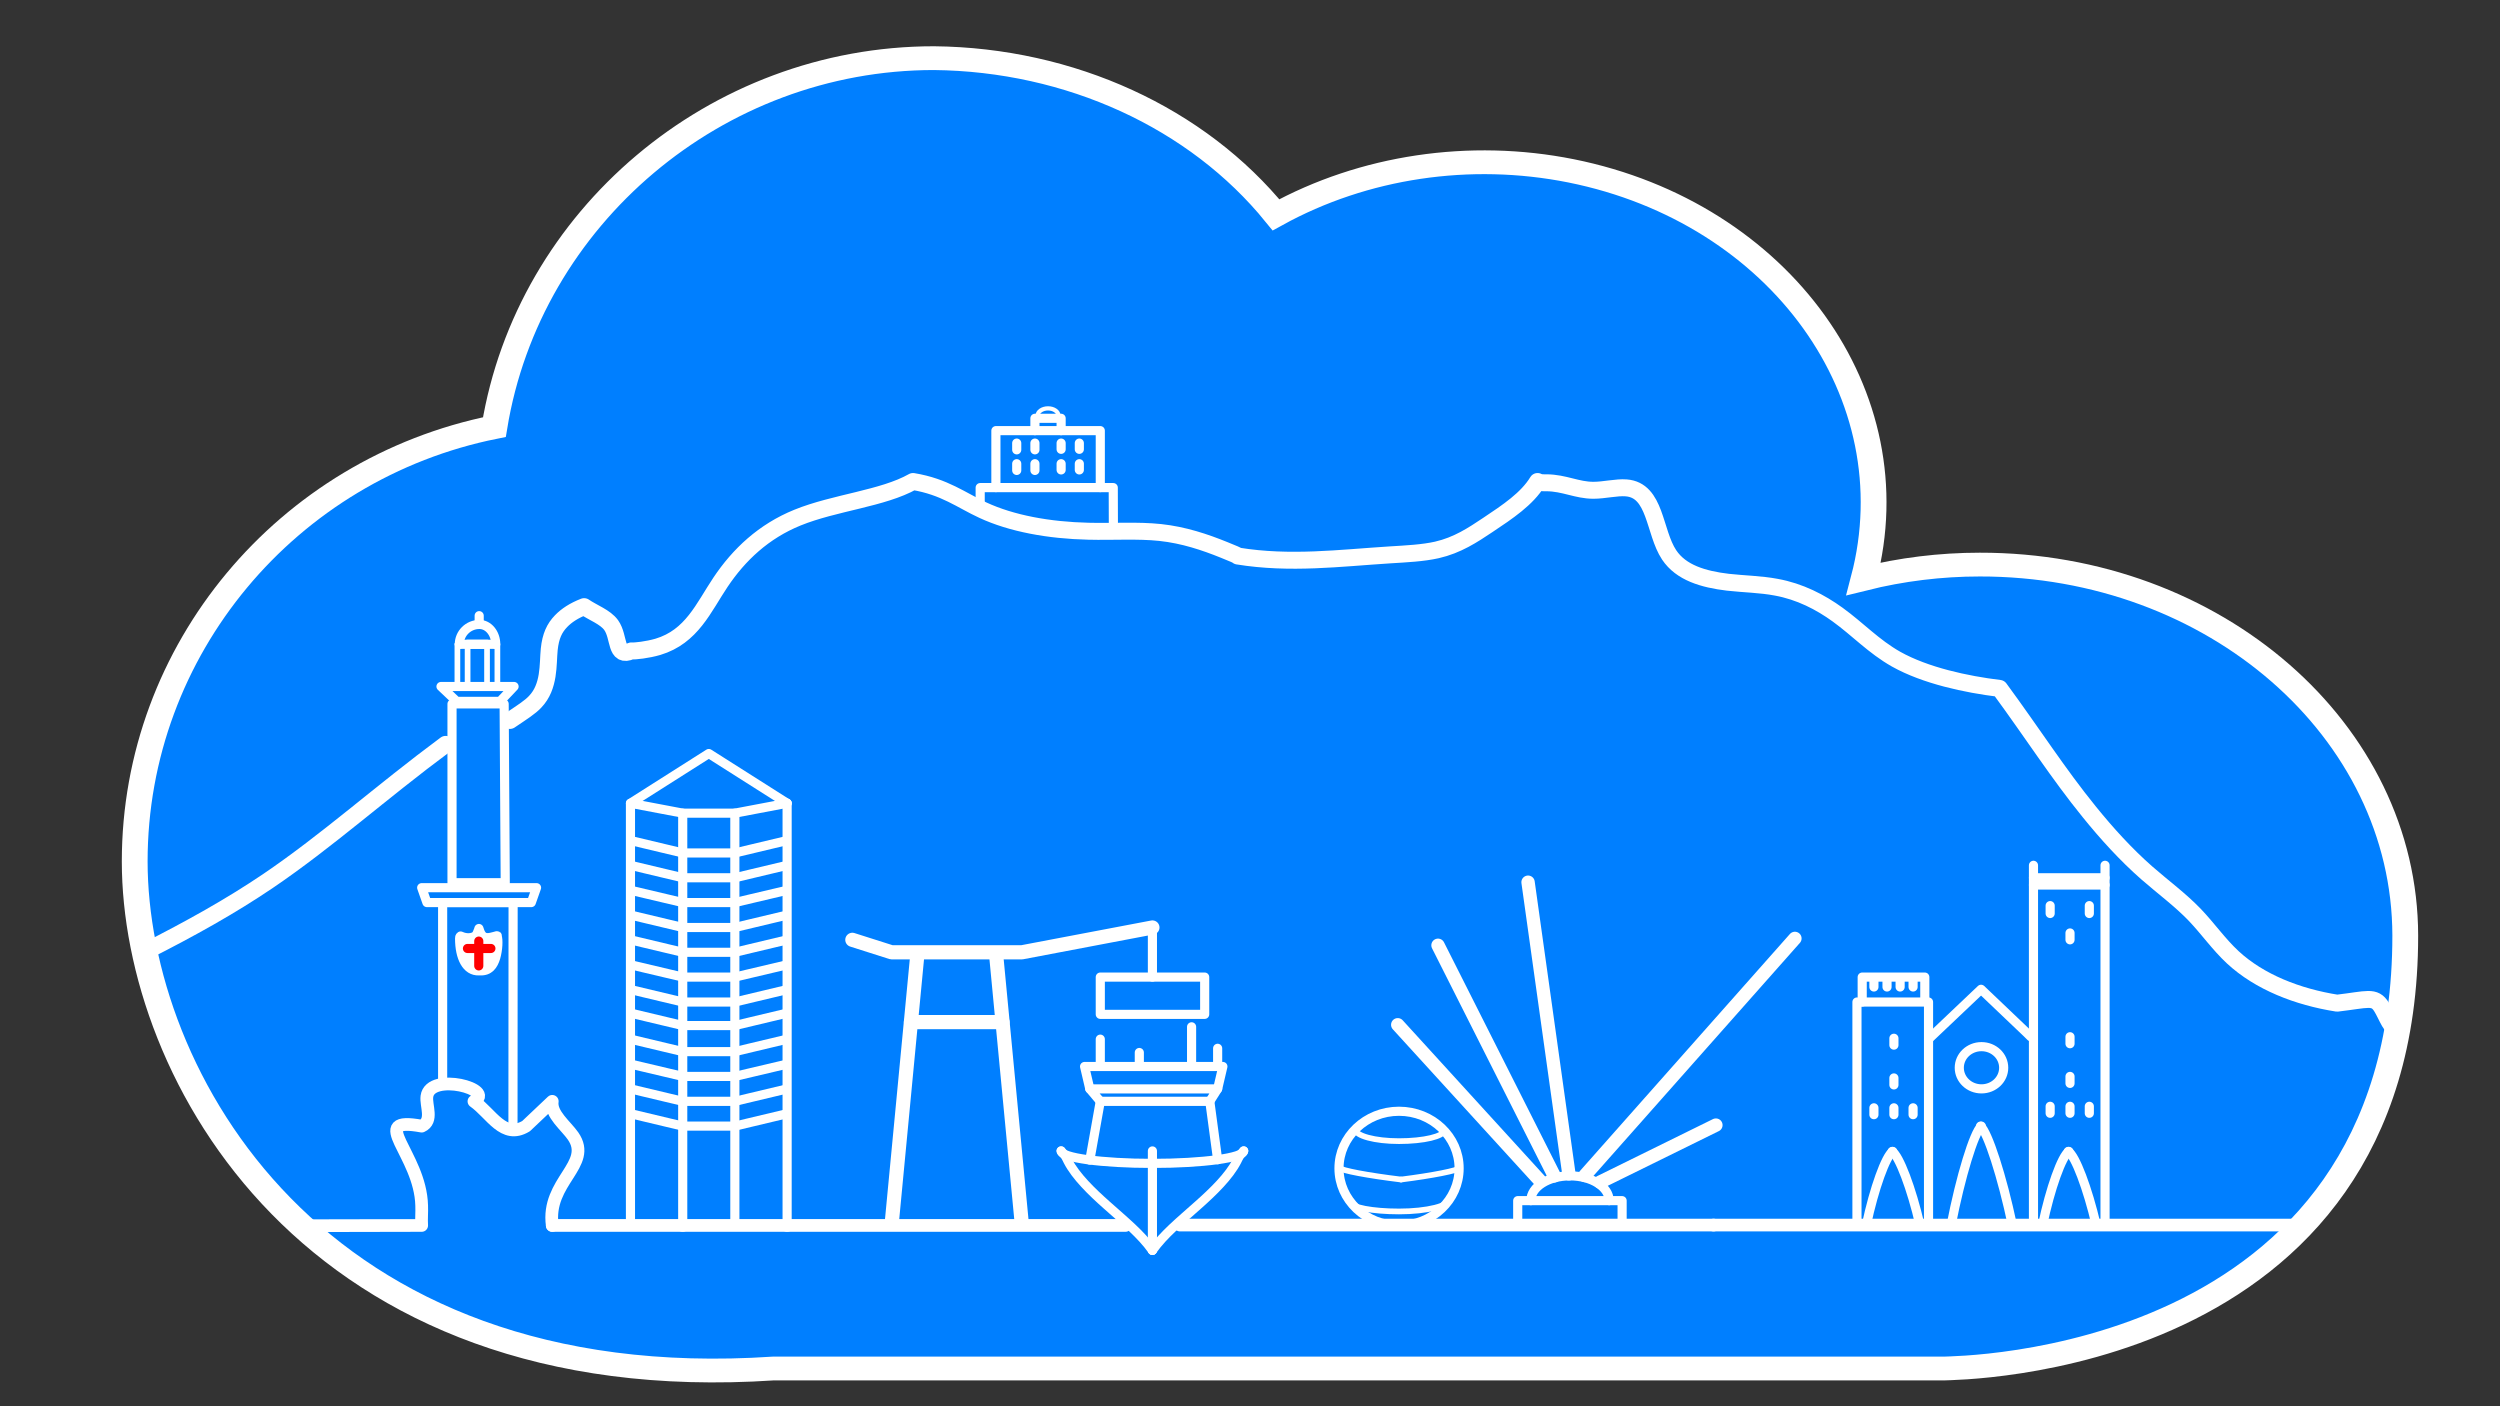 <?xml version="1.0" encoding="UTF-8" standalone="no"?>
<!-- Created with Inkscape (http://www.inkscape.org/) -->

<svg
   width="3840"
   height="2160"
   viewBox="0 0 3840 2160"
   version="1.1"
   id="svg5"
   inkscape:version="1.1.1 (3bf5ae0d25, 2021-09-20)"
   sodipodi:docname="logo.svg"
   xmlns:inkscape="http://www.inkscape.org/namespaces/inkscape"
   xmlns:sodipodi="http://sodipodi.sourceforge.net/DTD/sodipodi-0.dtd"
   xmlns="http://www.w3.org/2000/svg"
   xmlns:svg="http://www.w3.org/2000/svg">
  <rect x="0" y="0" width="3840" height="2160" fill="#333333" stroke="none"/>
  <sodipodi:namedview
     id="namedview7"
     pagecolor="#ffffff"
     bordercolor="#666666"
     borderopacity="1.0"
     inkscape:pageshadow="2"
     inkscape:pageopacity="0.0"
     inkscape:pagecheckerboard="0"
     inkscape:document-units="px"
     showgrid="false"
     inkscape:zoom="0.27890625"
     inkscape:cx="1920"
     inkscape:cy="1081.0084"
     inkscape:window-width="2560"
     inkscape:window-height="1369"
     inkscape:window-x="-8"
     inkscape:window-y="-4"
     inkscape:window-maximized="1"
     inkscape:current-layer="layer1" />
  <defs
     id="defs2">
    <clipPath
       clipPathUnits="userSpaceOnUse"
       id="clipEmfPath1">
      <path
         d="M 4.123,4.123 L 1079.317,4.123 L 1079.317,683.464 L 4.123,683.464 z"
         id="path9" />
    </clipPath>
    <pattern
       id="EMFhbasepattern"
       patternUnits="userSpaceOnUse"
       width="6"
       height="6"
       x="0"
       y="0" />
  </defs>
  <g
     inkscape:label="Layer 1"
     inkscape:groupmode="layer"
     id="layer1">
    <path
       style="fill:#007fff;fill-opacity:1;fill-rule:evenodd;stroke:none"
       clip-path="url(#clipEmfPath1)"
       d="m 1071.908,455.707 c -0.129,-103.924 -89.105,-188.069 -198.764,-187.94 -18.362,0 -36.596,2.448 -54.249,7.216 C 841.38,182.141 780.108,89.621 682.176,68.295 634.949,58.051 585.339,66.104 544.362,90.587 507.573,41.428 448.169,11.919 384.577,11.211 c -101.927,0 -189.357,80.859 -205.336,186.909 -96.837,21.133 -168.031,112.687 -168.031,220.025 0,107.339 82.856,272.535 298.5,256.879 h 546.939 c 3.544,-0.322 215.258,0 215.258,-219.317 z"
       id="path15"
       transform="matrix(3.288,0,0,3.032,170.048,55.324)" />
    <path
       style="fill:none;stroke:#ffffff;stroke-width:12.048px;stroke-linecap:square;stroke-linejoin:miter;stroke-miterlimit:2;stroke-dasharray:none;stroke-opacity:1"
       clip-path="url(#clipEmfPath1)"
       d="m 1071.908,455.707 c -0.129,-103.924 -89.105,-188.069 -198.764,-187.94 -18.362,0 -36.596,2.448 -54.249,7.216 C 841.38,182.141 780.108,89.621 682.176,68.295 634.949,58.051 585.339,66.104 544.362,90.587 507.573,41.428 448.169,11.919 384.577,11.211 c -101.927,0 -189.357,80.859 -205.336,186.909 -96.837,21.133 -168.031,112.687 -168.031,220.025 0,107.339 82.856,272.535 298.5,256.879 h 546.939 c 3.544,-0.322 215.258,0 215.258,-219.317 z"
       id="path17"
       transform="matrix(3.288,0,0,3.032,170.048,55.324)" />
    <path
       style="fill:none;stroke:#ffffff;stroke-width:19.527px;stroke-linecap:round;stroke-linejoin:round;stroke-miterlimit:10;stroke-dasharray:none;stroke-opacity:1"
       d="m 469.346,1882.685 178.35,-0.391 c -0.635,-9.962 0.424,-20.315 0,-30.472 -1.907,-79.892 -85.574,-137.712 0,-122.085 18.216,-8.204 6.143,-31.449 8.049,-45.708 5.084,-37.895 107.391,-10.548 72.23,7.618 26.477,18.557 45.329,58.991 80.067,38.09 l 40.245,-38.09 c -2.965,19.338 20.97,37.504 31.984,53.326 30.502,43.951 -41.304,69.539 -31.984,137.321"
       id="path19" />
    <path
       style="fill:none;stroke:#ffffff;stroke-width:14.035px;stroke-linecap:round;stroke-linejoin:round;stroke-miterlimit:10;stroke-dasharray:none;stroke-opacity:1"
       d="m 787.918,1735.597 0.21,-349.259 h -108.239 v 278.548"
       id="path21" />
    <path
       style="fill:none;stroke:#ffffff;stroke-width:14.035px;stroke-linecap:round;stroke-linejoin:round;stroke-miterlimit:10;stroke-dasharray:none;stroke-opacity:1"
       d="m 647.695,1363.484 8.049,22.855 h 160.346 l 8.049,-22.855 z"
       id="path23" />
    <path
       style="fill:none;stroke:#ffffff;stroke-width:8.747px;stroke-linecap:round;stroke-linejoin:round;stroke-miterlimit:10;stroke-dasharray:none;stroke-opacity:1"
       d="m 702.556,1054.464 v -64.851 h 15.675 v 64.851"
       id="path25" />
    <path
       style="fill:none;stroke:#ffffff;stroke-width:8.747px;stroke-linecap:round;stroke-linejoin:round;stroke-miterlimit:10;stroke-dasharray:none;stroke-opacity:1"
       d="m 748.097,1054.464 v -64.851 h 15.886 v 64.851"
       id="path27" />
    <path
       style="fill:none;stroke:#ffffff;stroke-width:14.035px;stroke-linecap:round;stroke-linejoin:round;stroke-miterlimit:10;stroke-dasharray:none;stroke-opacity:1"
       d="m 718.231,989.612 h 29.866"
       id="path29" />
    <path
       style="fill:none;stroke:#ffffff;stroke-width:14.035px;stroke-linecap:round;stroke-linejoin:round;stroke-miterlimit:10;stroke-dasharray:none;stroke-opacity:1"
       d="m 705.521,989.612 h 55.284"
       id="path31" />
    <path
       style="fill:none;stroke:#ffffff;stroke-width:14.035px;stroke-linecap:round;stroke-linejoin:round;stroke-miterlimit:10;stroke-dasharray:none;stroke-opacity:1"
       d="m 705.521,989.612 c 0,-16.799 13.768,-30.472 30.925,-30.472 13.768,0 24.994,13.674 24.994,30.472"
       id="path33" />
    <path
       style="fill:none;stroke:#ffffff;stroke-width:14.035px;stroke-linecap:round;stroke-linejoin:round;stroke-miterlimit:10;stroke-dasharray:none;stroke-opacity:1"
       d="m 736.023,959.14 v -13.478"
       id="path35" />
    <path
       style="fill:none;stroke:#ffffff;stroke-width:19.527px;stroke-linecap:round;stroke-linejoin:round;stroke-miterlimit:10;stroke-dasharray:none;stroke-opacity:1"
       d="M 848.286,1882.294 H 1048.665"
       id="path37" />
    <path
       style="fill:none;stroke:#ffffff;stroke-width:14.035px;stroke-linecap:round;stroke-linejoin:round;stroke-miterlimit:10;stroke-dasharray:none;stroke-opacity:1"
       d="m 968.386,1882.294 v -648.513 l 80.278,15.236 h 80.067 l 80.278,-15.236"
       id="path39" />
    <path
       style="fill:none;stroke:#ffffff;stroke-width:14.035px;stroke-linecap:round;stroke-linejoin:round;stroke-miterlimit:10;stroke-dasharray:none;stroke-opacity:1"
       d="m 1048.665,1249.018 v 633.277"
       id="path41" />
    <path
       style="fill:none;stroke:#ffffff;stroke-width:14.035px;stroke-linecap:round;stroke-linejoin:round;stroke-miterlimit:10;stroke-dasharray:none;stroke-opacity:1"
       d="m 1128.732,1249.018 v 633.277"
       id="path43" />
    <path
       style="fill:none;stroke:#ffffff;stroke-width:14.035px;stroke-linecap:round;stroke-linejoin:round;stroke-miterlimit:10;stroke-dasharray:none;stroke-opacity:1"
       d="m 1209.011,1233.781 v 648.513"
       id="path45" />
    <path
       style="fill:none;stroke:#ffffff;stroke-width:19.527px;stroke-linecap:round;stroke-linejoin:round;stroke-miterlimit:10;stroke-dasharray:none;stroke-opacity:1"
       d="m 1048.665,1882.294 h 160.346"
       id="path47" />
    <path
       style="fill:none;stroke:#ffffff;stroke-width:14.035px;stroke-linecap:round;stroke-linejoin:round;stroke-miterlimit:10;stroke-dasharray:none;stroke-opacity:1"
       d="m 968.386,1233.781 120.312,-76.376 120.312,76.376"
       id="path49" />
    <path
       style="fill:none;stroke:#ffffff;stroke-width:14.035px;stroke-linecap:butt;stroke-linejoin:miter;stroke-miterlimit:2;stroke-dasharray:none;stroke-opacity:1"
       d="m 968.386,1291.014 80.278,19.143 h 80.067 l 80.278,-19.143"
       id="path51" />
    <path
       style="fill:none;stroke:#ffffff;stroke-width:14.035px;stroke-linecap:butt;stroke-linejoin:miter;stroke-miterlimit:2;stroke-dasharray:none;stroke-opacity:1"
       d="m 968.386,1329.105 80.278,19.143 h 80.067 l 80.278,-19.143"
       id="path53" />
    <path
       style="fill:none;stroke:#ffffff;stroke-width:14.035px;stroke-linecap:butt;stroke-linejoin:miter;stroke-miterlimit:2;stroke-dasharray:none;stroke-opacity:1"
       d="m 968.386,1367.391 80.278,18.948 h 80.067 l 80.278,-18.948"
       id="path55" />
    <path
       style="fill:none;stroke:#ffffff;stroke-width:14.035px;stroke-linecap:butt;stroke-linejoin:miter;stroke-miterlimit:2;stroke-dasharray:none;stroke-opacity:1"
       d="m 968.386,1405.481 80.278,19.143 h 80.067 l 80.278,-19.143"
       id="path57" />
    <path
       style="fill:none;stroke:#ffffff;stroke-width:14.035px;stroke-linecap:butt;stroke-linejoin:miter;stroke-miterlimit:2;stroke-dasharray:none;stroke-opacity:1"
       d="m 968.386,1443.571 80.278,19.143 h 80.067 l 80.278,-19.143"
       id="path59" />
    <path
       style="fill:none;stroke:#ffffff;stroke-width:14.035px;stroke-linecap:butt;stroke-linejoin:miter;stroke-miterlimit:2;stroke-dasharray:none;stroke-opacity:1"
       d="m 968.386,1481.857 80.278,18.947 h 80.067 l 80.278,-18.947"
       id="path61" />
    <path
       style="fill:none;stroke:#ffffff;stroke-width:14.035px;stroke-linecap:butt;stroke-linejoin:miter;stroke-miterlimit:2;stroke-dasharray:none;stroke-opacity:1"
       d="m 968.386,1519.947 80.278,19.143 h 80.067 l 80.278,-19.143"
       id="path63" />
    <path
       style="fill:none;stroke:#ffffff;stroke-width:14.035px;stroke-linecap:butt;stroke-linejoin:miter;stroke-miterlimit:2;stroke-dasharray:none;stroke-opacity:1"
       d="m 968.386,1556.085 80.278,19.143 h 80.067 l 80.278,-19.143"
       id="path65" />
    <path
       style="fill:none;stroke:#ffffff;stroke-width:14.035px;stroke-linecap:butt;stroke-linejoin:miter;stroke-miterlimit:2;stroke-dasharray:none;stroke-opacity:1"
       d="m 968.386,1596.128 80.278,19.143 h 80.067 l 80.278,-19.143"
       id="path67" />
    <path
       style="fill:none;stroke:#ffffff;stroke-width:14.035px;stroke-linecap:butt;stroke-linejoin:miter;stroke-miterlimit:2;stroke-dasharray:none;stroke-opacity:1"
       d="m 968.386,1634.414 80.278,18.948 h 80.067 l 80.278,-18.948"
       id="path69" />
    <path
       style="fill:none;stroke:#ffffff;stroke-width:14.035px;stroke-linecap:butt;stroke-linejoin:miter;stroke-miterlimit:2;stroke-dasharray:none;stroke-opacity:1"
       d="m 968.386,1672.504 80.278,19.143 h 80.067 l 80.278,-19.143"
       id="path71" />
    <path
       style="fill:none;stroke:#ffffff;stroke-width:14.035px;stroke-linecap:butt;stroke-linejoin:miter;stroke-miterlimit:2;stroke-dasharray:none;stroke-opacity:1"
       d="m 968.386,1710.595 80.278,19.143 h 80.067 l 80.278,-19.143"
       id="path73" />
    <path
       style="fill:none;stroke:#ffffff;stroke-width:19.527px;stroke-linecap:round;stroke-linejoin:round;stroke-miterlimit:10;stroke-dasharray:none;stroke-opacity:1"
       d="m 1209.011,1882.294 h 519.587"
       id="path75" />
    <path
       style="fill:none;stroke:#ffffff;stroke-width:21.765px;stroke-linecap:butt;stroke-linejoin:miter;stroke-miterlimit:2;stroke-dasharray:none;stroke-opacity:1"
       d="m 1369.356,1882.294 40.033,-419.58"
       id="path77" />
    <path
       style="fill:none;stroke:#ffffff;stroke-width:21.765px;stroke-linecap:butt;stroke-linejoin:miter;stroke-miterlimit:2;stroke-dasharray:none;stroke-opacity:1"
       d="m 1569.735,1882.294 -40.033,-419.58"
       id="path79" />
    <path
       style="fill:none;stroke:#ffffff;stroke-width:21.765px;stroke-linecap:round;stroke-linejoin:round;stroke-miterlimit:10;stroke-dasharray:none;stroke-opacity:1"
       d="m 1309.2,1443.571 60.156,19.143 h 200.379 l 200.379,-38.09"
       id="path81" />
    <path
       style="fill:none;stroke:#ffffff;stroke-width:14.035px;stroke-linecap:round;stroke-linejoin:round;stroke-miterlimit:10;stroke-dasharray:none;stroke-opacity:1"
       d="m 1770.114,1424.624 v 76.18"
       id="path83" />
    <path
       style="fill:none;stroke:#ffffff;stroke-width:14.035px;stroke-linecap:round;stroke-linejoin:round;stroke-miterlimit:10;stroke-dasharray:none;stroke-opacity:1"
       d="m 1850.393,1558.038 h -160.345 v -57.233 h 160.345 z"
       id="path85" />
    <path
       style="fill:none;stroke:#ffffff;stroke-width:21.765px;stroke-linecap:round;stroke-linejoin:round;stroke-miterlimit:10;stroke-dasharray:none;stroke-opacity:1"
       d="m 1399.222,1569.953 h 140.646"
       id="path87" />
    <path
       style="fill:none;stroke:#ffffff;stroke-width:14.035px;stroke-linecap:round;stroke-linejoin:round;stroke-miterlimit:10;stroke-dasharray:none;stroke-opacity:1"
       d="m 1629.891,1767.828 c 6.143,6.055 8.049,10.743 10.379,15.431 12.074,23.636 37.068,47.662 59.521,67.586 28.384,25.394 52.531,44.732 70.323,69.735"
       id="path89" />
    <path
       style="fill:none;stroke:#ffffff;stroke-width:14.035px;stroke-linecap:round;stroke-linejoin:round;stroke-miterlimit:10;stroke-dasharray:none;stroke-opacity:1"
       d="m 1910.337,1767.828 c -6.143,6.055 -8.049,10.743 -10.379,15.431 -12.073,23.636 -37.068,47.662 -59.521,67.586 -28.384,25.394 -52.531,44.732 -70.323,69.735"
       id="path91" />
    <path
       style="fill:none;stroke:#ffffff;stroke-width:14.035px;stroke-linecap:round;stroke-linejoin:round;stroke-miterlimit:10;stroke-dasharray:none;stroke-opacity:1"
       d="m 1629.891,1767.828 c 0,10.548 62.698,19.143 140.223,19.143 77.525,0 140.223,-8.595 140.223,-19.143"
       id="path93" />
    <path
       style="fill:none;stroke:#ffffff;stroke-width:14.035px;stroke-linecap:round;stroke-linejoin:round;stroke-miterlimit:10;stroke-dasharray:none;stroke-opacity:1"
       d="M 1770.114,1920.58 V 1767.828"
       id="path95" />
    <path
       style="fill:none;stroke:#ffffff;stroke-width:19.527px;stroke-linecap:round;stroke-linejoin:round;stroke-miterlimit:10;stroke-dasharray:none;stroke-opacity:1"
       d="m 1812.477,1881.708 h 819.52"
       id="path97" />
    <path
       style="fill:none;stroke:#ffffff;stroke-width:14.035px;stroke-linecap:round;stroke-linejoin:round;stroke-miterlimit:10;stroke-dasharray:none;stroke-opacity:1"
       d="m 1673.949,1781.892 16.098,-90.245 h 168.183 l 12.074,89.659"
       id="path99" />
    <path
       style="fill:none;stroke:#ffffff;stroke-width:14.035px;stroke-linecap:round;stroke-linejoin:round;stroke-miterlimit:10;stroke-dasharray:none;stroke-opacity:1"
       d="m 1858.23,1691.647 12.074,-19.143 h -196.355 l 16.098,19.143"
       id="path101" />
    <path
       style="fill:none;stroke:#ffffff;stroke-width:14.035px;stroke-linecap:round;stroke-linejoin:round;stroke-miterlimit:10;stroke-dasharray:none;stroke-opacity:1"
       d="m 1870.304,1672.504 8.049,-34.379 h -212.453 l 8.049,34.379"
       id="path103" />
    <path
       style="fill:none;stroke:#ffffff;stroke-width:14.035px;stroke-linecap:round;stroke-linejoin:round;stroke-miterlimit:10;stroke-dasharray:none;stroke-opacity:1"
       d="m 2331.217,1881.708 v -37.504 h 160.346 v 37.504"
       id="path105" />
    <path
       style="fill:none;stroke:#ffffff;stroke-width:14.035px;stroke-linecap:round;stroke-linejoin:round;stroke-miterlimit:10;stroke-dasharray:none;stroke-opacity:1"
       d="m 2351.34,1844.204 c 0,-21.096 26.901,-38.09 60.156,-38.09 33.255,0 60.156,16.994 60.156,38.09"
       id="path107" />
    <path
       style="fill:none;stroke:#ffffff;stroke-width:20.544px;stroke-linecap:round;stroke-linejoin:round;stroke-miterlimit:10;stroke-dasharray:none;stroke-opacity:1"
       d="m 2146.936,1574.055 218.595,239.676"
       id="path109" />
    <path
       style="fill:none;stroke:#ffffff;stroke-width:20.544px;stroke-linecap:round;stroke-linejoin:round;stroke-miterlimit:10;stroke-dasharray:none;stroke-opacity:1"
       d="m 2208.787,1451.971 178.562,354.143"
       id="path111" />
    <path
       style="fill:none;stroke:#ffffff;stroke-width:20.544px;stroke-linecap:round;stroke-linejoin:round;stroke-miterlimit:10;stroke-dasharray:none;stroke-opacity:1"
       d="m 2409.802,1802.988 -62.698,-447.904"
       id="path113" />
    <path
       style="fill:none;stroke:#ffffff;stroke-width:20.544px;stroke-linecap:round;stroke-linejoin:round;stroke-miterlimit:10;stroke-dasharray:none;stroke-opacity:1"
       d="m 2434.372,1805.528 322.598,-364.105"
       id="path115" />
    <path
       style="fill:none;stroke:#ffffff;stroke-width:20.544px;stroke-linecap:round;stroke-linejoin:round;stroke-miterlimit:10;stroke-dasharray:none;stroke-opacity:1"
       d="m 2457.884,1815.685 177.714,-87.51"
       id="path117" />
    <path
       style="fill:none;stroke:#ffffff;stroke-width:14.035px;stroke-linecap:round;stroke-linejoin:round;stroke-miterlimit:10;stroke-dasharray:none;stroke-opacity:1"
       d="m 1690.047,1638.125 v -41.997"
       id="path119" />
    <path
       style="fill:none;stroke:#ffffff;stroke-width:14.035px;stroke-linecap:round;stroke-linejoin:round;stroke-miterlimit:10;stroke-dasharray:none;stroke-opacity:1"
       d="m 1749.991,1638.125 v -21.487"
       id="path121" />
    <path
       style="fill:none;stroke:#ffffff;stroke-width:14.035px;stroke-linecap:round;stroke-linejoin:round;stroke-miterlimit:10;stroke-dasharray:none;stroke-opacity:1"
       d="m 1830.27,1638.125 v -60.945"
       id="path123" />
    <path
       style="fill:none;stroke:#ffffff;stroke-width:14.035px;stroke-linecap:round;stroke-linejoin:round;stroke-miterlimit:10;stroke-dasharray:none;stroke-opacity:1"
       d="m 1870.304,1638.125 v -27.933"
       id="path125" />
    <path
       style="fill:none;stroke:#ffffff;stroke-width:14.035px;stroke-linecap:round;stroke-linejoin:round;stroke-miterlimit:10;stroke-dasharray:none;stroke-opacity:1"
       d="m 2241.195,1794.589 c 0,-48.443 -41.304,-87.705 -92.352,-87.705 -50.836,0 -92.141,39.262 -92.141,87.705 0,48.443 41.304,87.706 92.141,87.706 51.048,0 92.352,-39.262 92.352,-87.706"
       id="path127" />
    <path
       style="fill:none;stroke:#ffffff;stroke-width:8.747px;stroke-linecap:round;stroke-linejoin:round;stroke-miterlimit:10;stroke-dasharray:none;stroke-opacity:1"
       d="m 2081.697,1734.621 c 0,9.962 30.078,18.166 67.146,18.166 38.127,0 69.052,-7.423 69.052,-16.408"
       id="path129" />
    <path
       style="fill:none;stroke:#ffffff;stroke-width:8.747px;stroke-linecap:round;stroke-linejoin:round;stroke-miterlimit:10;stroke-dasharray:none;stroke-opacity:1"
       d="m 2057.973,1794.003 c 1.694,3.711 43.846,11.72 94.047,17.775"
       id="path131" />
    <path
       style="fill:none;stroke:#ffffff;stroke-width:8.747px;stroke-linecap:round;stroke-linejoin:round;stroke-miterlimit:10;stroke-dasharray:none;stroke-opacity:1"
       d="m 2241.831,1794.003 c -1.483,3.711 -41.728,11.72 -89.811,17.775"
       id="path133" />
    <path
       style="fill:none;stroke:#ffffff;stroke-width:8.747px;stroke-linecap:round;stroke-linejoin:round;stroke-miterlimit:10;stroke-dasharray:none;stroke-opacity:1"
       d="m 2074.707,1846.548 c 0,7.814 33.255,14.259 74.136,14.259 43.211,0 78.372,-8.79 78.372,-19.729"
       id="path135" />
    <path
       style="fill:none;stroke:#ffffff;stroke-width:19.527px;stroke-linecap:round;stroke-linejoin:round;stroke-miterlimit:10;stroke-dasharray:none;stroke-opacity:1"
       d="m 2631.997,1881.708 h 903.4"
       id="path137" />
    <path
       style="fill:none;stroke:#ffffff;stroke-width:14.035px;stroke-linecap:round;stroke-linejoin:round;stroke-miterlimit:10;stroke-dasharray:none;stroke-opacity:1"
       d="m 2852.287,1881.708 v -342.618 h 109.933 v 342.618"
       id="path139" />
    <path
       style="fill:none;stroke:#ffffff;stroke-width:14.035px;stroke-linecap:round;stroke-linejoin:round;stroke-miterlimit:10;stroke-dasharray:none;stroke-opacity:1"
       d="m 2860.336,1539.09 v -38.286 h 96.165 v 34.379"
       id="path141" />
    <path
       style="fill:none;stroke:#ffffff;stroke-width:14.035px;stroke-linecap:round;stroke-linejoin:round;stroke-miterlimit:10;stroke-dasharray:none;stroke-opacity:1"
       d="m 2878.341,1504.711 v 11.329"
       id="path143" />
    <path
       style="fill:none;stroke:#ffffff;stroke-width:14.035px;stroke-linecap:round;stroke-linejoin:round;stroke-miterlimit:10;stroke-dasharray:none;stroke-opacity:1"
       d="m 2898.463,1504.711 v 11.329"
       id="path145" />
    <path
       style="fill:none;stroke:#ffffff;stroke-width:14.035px;stroke-linecap:round;stroke-linejoin:round;stroke-miterlimit:10;stroke-dasharray:none;stroke-opacity:1"
       d="m 2918.586,1504.711 v 11.329"
       id="path147" />
    <path
       style="fill:none;stroke:#ffffff;stroke-width:14.035px;stroke-linecap:round;stroke-linejoin:round;stroke-miterlimit:10;stroke-dasharray:none;stroke-opacity:1"
       d="m 2938.497,1504.711 v 11.329"
       id="path149" />
    <path
       style="fill:none;stroke:#ffffff;stroke-width:14.035px;stroke-linecap:round;stroke-linejoin:round;stroke-miterlimit:10;stroke-dasharray:none;stroke-opacity:1"
       d="m 2962.22,1596.128 80.702,-76.571 70.535,67.195 5.719,5.665"
       id="path151" />
    <path
       style="fill:none;stroke:#ffffff;stroke-width:14.035px;stroke-linecap:round;stroke-linejoin:round;stroke-miterlimit:10;stroke-dasharray:none;stroke-opacity:1"
       d="M 3123.413,1881.708 V 1329.105"
       id="path153" />
    <path
       style="fill:none;stroke:#ffffff;stroke-width:14.035px;stroke-linecap:round;stroke-linejoin:round;stroke-miterlimit:10;stroke-dasharray:none;stroke-opacity:1"
       d="m 3123.413,1348.248 h 109.933 v 533.46"
       id="path155" />
    <path
       style="fill:none;stroke:#ffffff;stroke-width:14.035px;stroke-linecap:round;stroke-linejoin:round;stroke-miterlimit:10;stroke-dasharray:none;stroke-opacity:1"
       d="m 3233.346,1348.248 v -19.143"
       id="path157" />
    <path
       style="fill:none;stroke:#ffffff;stroke-width:14.035px;stroke-linecap:round;stroke-linejoin:round;stroke-miterlimit:10;stroke-dasharray:none;stroke-opacity:1"
       d="m 3123.413,1359.382 h 109.933"
       id="path159" />
    <path
       style="fill:none;stroke:#ffffff;stroke-width:14.035px;stroke-linecap:round;stroke-linejoin:round;stroke-miterlimit:10;stroke-dasharray:none;stroke-opacity:1"
       d="m 3077.661,1640.079 c 0,-17.971 -15.251,-32.425 -34.103,-32.425 -18.852,0 -34.103,14.455 -34.103,32.425 0,17.971 15.251,32.426 34.103,32.426 18.852,0 34.103,-14.455 34.103,-32.426"
       id="path161" />
    <path
       style="fill:none;stroke:#ffffff;stroke-width:14.035px;stroke-linecap:round;stroke-linejoin:round;stroke-miterlimit:10;stroke-dasharray:none;stroke-opacity:1"
       d="m 3177.85,1768.609 c -10.591,6.446 -28.807,57.038 -40.457,113.099"
       id="path163" />
    <path
       style="fill:none;stroke:#ffffff;stroke-width:14.035px;stroke-linecap:round;stroke-linejoin:round;stroke-miterlimit:10;stroke-dasharray:none;stroke-opacity:1"
       d="m 3176.791,1768.609 c 10.802,6.251 29.866,56.842 42.999,113.099"
       id="path165" />
    <path
       style="fill:none;stroke:#ffffff;stroke-width:14.035px;stroke-linecap:round;stroke-linejoin:round;stroke-miterlimit:10;stroke-dasharray:none;stroke-opacity:1"
       d="m 2907.36,1768.609 c -10.591,6.446 -28.807,57.038 -40.669,113.099"
       id="path167" />
    <path
       style="fill:none;stroke:#ffffff;stroke-width:14.035px;stroke-linecap:round;stroke-linejoin:round;stroke-miterlimit:10;stroke-dasharray:none;stroke-opacity:1"
       d="m 2906.3,1768.609 c 10.591,6.251 29.866,56.842 42.787,113.099"
       id="path169" />
    <path
       style="fill:none;stroke:#ffffff;stroke-width:14.035px;stroke-linecap:round;stroke-linejoin:round;stroke-miterlimit:10;stroke-dasharray:none;stroke-opacity:1"
       d="m 3043.346,1729.738 c -11.226,9.767 -31.984,77.743 -46.388,151.971"
       id="path171" />
    <path
       style="fill:none;stroke:#ffffff;stroke-width:14.035px;stroke-linecap:round;stroke-linejoin:round;stroke-miterlimit:10;stroke-dasharray:none;stroke-opacity:1"
       d="m 3042.075,1729.738 c 11.226,9.571 33.255,77.548 48.93,151.971"
       id="path173" />
    <path
       style="fill:none;stroke:#ffffff;stroke-width:14.035px;stroke-linecap:round;stroke-linejoin:round;stroke-miterlimit:10;stroke-dasharray:none;stroke-opacity:1"
       d="m 3179.544,1592.417 v 10.743"
       id="path175" />
    <path
       style="fill:none;stroke:#ffffff;stroke-width:14.035px;stroke-linecap:round;stroke-linejoin:round;stroke-miterlimit:10;stroke-dasharray:none;stroke-opacity:1"
       d="m 3179.544,1653.361 v 10.743"
       id="path177" />
    <path
       style="fill:none;stroke:#ffffff;stroke-width:14.035px;stroke-linecap:round;stroke-linejoin:round;stroke-miterlimit:10;stroke-dasharray:none;stroke-opacity:1"
       d="m 3149.043,1699.265 v 10.743"
       id="path179" />
    <path
       style="fill:none;stroke:#ffffff;stroke-width:14.035px;stroke-linecap:round;stroke-linejoin:round;stroke-miterlimit:10;stroke-dasharray:none;stroke-opacity:1"
       d="m 3179.544,1699.265 v 10.743"
       id="path181" />
    <path
       style="fill:none;stroke:#ffffff;stroke-width:14.035px;stroke-linecap:round;stroke-linejoin:round;stroke-miterlimit:10;stroke-dasharray:none;stroke-opacity:1"
       d="m 3209.199,1699.265 v 10.743"
       id="path183" />
    <path
       style="fill:none;stroke:#ffffff;stroke-width:14.035px;stroke-linecap:round;stroke-linejoin:round;stroke-miterlimit:10;stroke-dasharray:none;stroke-opacity:1"
       d="m 2909.054,1594.761 v 10.548"
       id="path185" />
    <path
       style="fill:none;stroke:#ffffff;stroke-width:14.035px;stroke-linecap:round;stroke-linejoin:round;stroke-miterlimit:10;stroke-dasharray:none;stroke-opacity:1"
       d="m 2909.054,1655.705 v 10.743"
       id="path187" />
    <path
       style="fill:none;stroke:#ffffff;stroke-width:14.035px;stroke-linecap:round;stroke-linejoin:round;stroke-miterlimit:10;stroke-dasharray:none;stroke-opacity:1"
       d="m 2878.341,1701.609 v 10.548"
       id="path189" />
    <path
       style="fill:none;stroke:#ffffff;stroke-width:14.035px;stroke-linecap:round;stroke-linejoin:round;stroke-miterlimit:10;stroke-dasharray:none;stroke-opacity:1"
       d="m 2909.054,1701.609 v 10.548"
       id="path191" />
    <path
       style="fill:none;stroke:#ffffff;stroke-width:14.035px;stroke-linecap:round;stroke-linejoin:round;stroke-miterlimit:10;stroke-dasharray:none;stroke-opacity:1"
       d="m 2938.497,1701.609 v 10.548"
       id="path193" />
    <path
       style="fill:none;stroke:#ffffff;stroke-width:14.035px;stroke-linecap:round;stroke-linejoin:round;stroke-miterlimit:10;stroke-dasharray:none;stroke-opacity:1"
       d="m 3149.043,1391.026 v 12.111"
       id="path195" />
    <path
       style="fill:none;stroke:#ffffff;stroke-width:14.035px;stroke-linecap:round;stroke-linejoin:round;stroke-miterlimit:10;stroke-dasharray:none;stroke-opacity:1"
       d="m 3209.199,1391.026 v 12.111"
       id="path197" />
    <path
       style="fill:none;stroke:#ffffff;stroke-width:14.035px;stroke-linecap:round;stroke-linejoin:round;stroke-miterlimit:10;stroke-dasharray:none;stroke-opacity:1"
       d="m 3179.544,1433.023 v 10.548"
       id="path199" />
    <path
       style="fill:none;stroke:#ffffff;stroke-width:14.035px;stroke-linecap:round;stroke-linejoin:round;stroke-miterlimit:10;stroke-dasharray:none;stroke-opacity:1"
       d="m 768.007,1077.318 h -66.51 l -24.147,-22.854 h 112.263 z"
       id="path201" />
    <path
       style="fill:none;stroke:#ffffff;stroke-width:14.035px;stroke-linecap:round;stroke-linejoin:round;stroke-miterlimit:10;stroke-dasharray:none;stroke-opacity:1"
       d="m 776.056,1355.866 h -81.761 v -274.641 h 80.067 z"
       id="path203" />
    <path
       style="fill:none;stroke:#ffffff;stroke-width:14.035px;stroke-linecap:round;stroke-linejoin:round;stroke-miterlimit:10;stroke-dasharray:none;stroke-opacity:1"
       d="m 1710.17,813.615 -0.21,-64.656 h -204.403 v 29.496"
       id="path205" />
    <path
       style="fill:none;stroke:#ffffff;stroke-width:14.035px;stroke-linecap:round;stroke-linejoin:round;stroke-miterlimit:10;stroke-dasharray:none;stroke-opacity:1"
       d="m 1529.702,748.959 v -87.51 h 160.346 v 87.51"
       id="path207" />
    <path
       style="fill:none;stroke:#ffffff;stroke-width:14.035px;stroke-linecap:round;stroke-linejoin:round;stroke-miterlimit:10;stroke-dasharray:none;stroke-opacity:1"
       d="m 1629.891,661.449 v -18.947 h -40.245 v 18.947"
       id="path209" />
    <path
       style="fill:none;stroke:#ffffff;stroke-width:6.509px;stroke-linecap:round;stroke-linejoin:round;stroke-miterlimit:10;stroke-dasharray:none;stroke-opacity:1"
       d="m 1593.67,638.595 c 0,-6.251 7.202,-11.329 16.098,-11.329 8.896,0 16.098,5.079 16.098,11.329"
       id="path211" />
    <path
       style="fill:none;stroke:#ffffff;stroke-width:14.035px;stroke-linecap:round;stroke-linejoin:round;stroke-miterlimit:10;stroke-dasharray:none;stroke-opacity:1"
       d="m 1561.686,680.592 v 10.353"
       id="path213" />
    <path
       style="fill:none;stroke:#ffffff;stroke-width:14.035px;stroke-linecap:round;stroke-linejoin:round;stroke-miterlimit:10;stroke-dasharray:none;stroke-opacity:1"
       d="m 1589.646,680.592 v 10.353"
       id="path215" />
    <path
       style="fill:none;stroke:#ffffff;stroke-width:14.035px;stroke-linecap:round;stroke-linejoin:round;stroke-miterlimit:10;stroke-dasharray:none;stroke-opacity:1"
       d="m 1629.891,680.592 v 9.571"
       id="path217" />
    <path
       style="fill:none;stroke:#ffffff;stroke-width:14.035px;stroke-linecap:round;stroke-linejoin:round;stroke-miterlimit:10;stroke-dasharray:none;stroke-opacity:1"
       d="m 1657.851,680.592 v 9.571"
       id="path219" />
    <path
       style="fill:none;stroke:#ffffff;stroke-width:14.035px;stroke-linecap:round;stroke-linejoin:round;stroke-miterlimit:10;stroke-dasharray:none;stroke-opacity:1"
       d="m 1561.686,712.236 v 10.353"
       id="path221" />
    <path
       style="fill:none;stroke:#ffffff;stroke-width:14.035px;stroke-linecap:round;stroke-linejoin:round;stroke-miterlimit:10;stroke-dasharray:none;stroke-opacity:1"
       d="m 1589.646,712.236 v 10.353"
       id="path223" />
    <path
       style="fill:none;stroke:#ffffff;stroke-width:14.035px;stroke-linecap:round;stroke-linejoin:round;stroke-miterlimit:10;stroke-dasharray:none;stroke-opacity:1"
       d="m 1629.891,712.236 v 9.571"
       id="path225" />
    <path
       style="fill:none;stroke:#ffffff;stroke-width:14.035px;stroke-linecap:round;stroke-linejoin:round;stroke-miterlimit:10;stroke-dasharray:none;stroke-opacity:1"
       d="m 1657.851,712.236 v 9.571"
       id="path227" />
    <path
       style="fill:none;stroke:#ffffff;stroke-width:26.036px;stroke-linecap:round;stroke-linejoin:round;stroke-miterlimit:10;stroke-dasharray:none;stroke-opacity:1"
       d="m 221.943,1462.128 c 71.383,-36.137 132.598,-70.321 189.788,-108.997 91.293,-61.921 172.843,-135.758 272.821,-209.79"
       id="path229" />
    <path
       style="fill:none;stroke:#ffffff;stroke-width:26.036px;stroke-linecap:round;stroke-linejoin:round;stroke-miterlimit:10;stroke-dasharray:none;stroke-opacity:1"
       d="m 783.258,1106.618 c 19.064,-12.892 30.714,-20.119 38.763,-28.714 22.453,-23.44 19.275,-57.233 21.605,-80.478 2.118,-20.51 8.049,-32.816 18.216,-43.364 8.473,-8.79 19.911,-16.213 35.373,-22.268 13.98,9.571 32.408,15.822 41.516,28.324 13.345,18.752 5.719,51.178 31.137,39.653 5.084,0.586 24.571,-1.563 40.669,-6.251 52.107,-15.627 70.111,-60.359 96.165,-99.23 28.384,-42.388 66.299,-78.134 118.194,-99.23 57.19,-23.245 131.326,-29.3 177.503,-55.475 48.506,8.009 74.136,28.714 107.179,43.95 44.058,20.51 101.672,31.058 162.252,32.426 37.28,0.977 75.619,-1.758 110.356,1.953 36.221,3.907 68.629,14.845 98.071,26.761 11.862,4.688 23.3,9.571 20.97,9.376 80.491,13.087 156.533,3.125 233.634,-1.758 25.206,-1.563 50.624,-2.735 72.23,-7.618 31.561,-7.227 55.072,-22.854 78.16,-38.286 30.502,-20.315 60.368,-40.239 76.466,-66.805 4.236,2.344 9.108,1.953 13.768,1.953 27.325,0.195 46.6,11.525 72.018,11.525 16.522,0 35.797,-4.883 50.201,-3.711 45.965,3.321 42.575,67.586 66.087,102.942 18.216,27.347 52.319,37.504 90.234,41.997 24.359,2.735 50.413,3.125 74.136,7.618 36.645,6.641 67.993,23.049 94.259,41.997 31.349,22.659 55.496,49.029 90.022,68.563 44.905,25.198 107.603,38.676 158.863,44.927 50.836,69.149 89.811,130.484 137.893,189.671 26.689,33.012 56.131,65.437 88.116,93.565 24.995,21.878 51.683,41.411 74.136,64.851 19.911,20.901 36.645,44.927 58.038,64.851 41.093,38.09 99.554,60.945 160.346,70.516 46.6,-5.469 57.402,-11.72 68.205,5.86 8.049,12.697 16.098,38.09 24.571,30.667"
       id="path231" />
    <path
       style="fill:#ffffff;fill-opacity:1;fill-rule:evenodd;stroke:none;stroke-width:3.157"
       d="m 763.559,1437.711 c 2.118,5.665 1.483,20.706 -2.118,33.207 -3.601,11.72 -9.743,20.901 -23.935,20.315 -1.059,0 -1.906,0 -1.906,0 -19.064,0.781 -29.654,-20.119 -29.654,-49.81 0,-1.367 0,-2.735 1.483,-3.712 5.507,2.539 9.532,2.735 12.709,2.735 9.743,-0.586 11.65,-4.492 12.921,-7.423 1.907,-4.102 2.542,-6.837 2.542,-6.837 2.118,6.837 4.66,13.673 12.497,14.064 6.778,0.391 17.581,-4.493 15.463,-2.539 z"
       id="path233" />
    <path
       style="fill:none;stroke:#ffffff;stroke-width:14.035px;stroke-linecap:round;stroke-linejoin:round;stroke-miterlimit:10;stroke-dasharray:none;stroke-opacity:1"
       d="m 763.559,1437.711 c 2.118,5.665 1.483,20.706 -2.118,33.207 -3.601,11.72 -9.743,20.901 -23.935,20.315 -1.059,0 -1.906,0 -1.906,0 -19.064,0.781 -29.654,-20.119 -29.654,-49.81 0,-1.367 0,-2.735 1.483,-3.712 5.507,2.539 9.532,2.735 12.709,2.735 9.743,-0.586 11.65,-4.492 12.921,-7.423 1.907,-4.102 2.542,-6.837 2.542,-6.837 2.118,6.837 4.66,13.673 12.497,14.064 6.778,0.391 17.581,-4.493 15.463,-2.539"
       id="path235" />
    <path
       style="fill:none;stroke:#ff0000;stroke-width:14.035px;stroke-linecap:round;stroke-linejoin:round;stroke-miterlimit:10;stroke-dasharray:none;stroke-opacity:1"
       d="m 735.388,1445.525 v 38.09"
       id="path237" />
    <path
       style="fill:none;stroke:#ff0000;stroke-width:14.035px;stroke-linecap:round;stroke-linejoin:round;stroke-miterlimit:10;stroke-dasharray:none;stroke-opacity:1"
       d="m 718.019,1456.854 h 36.009"
       id="path239" />
  </g>
</svg>
